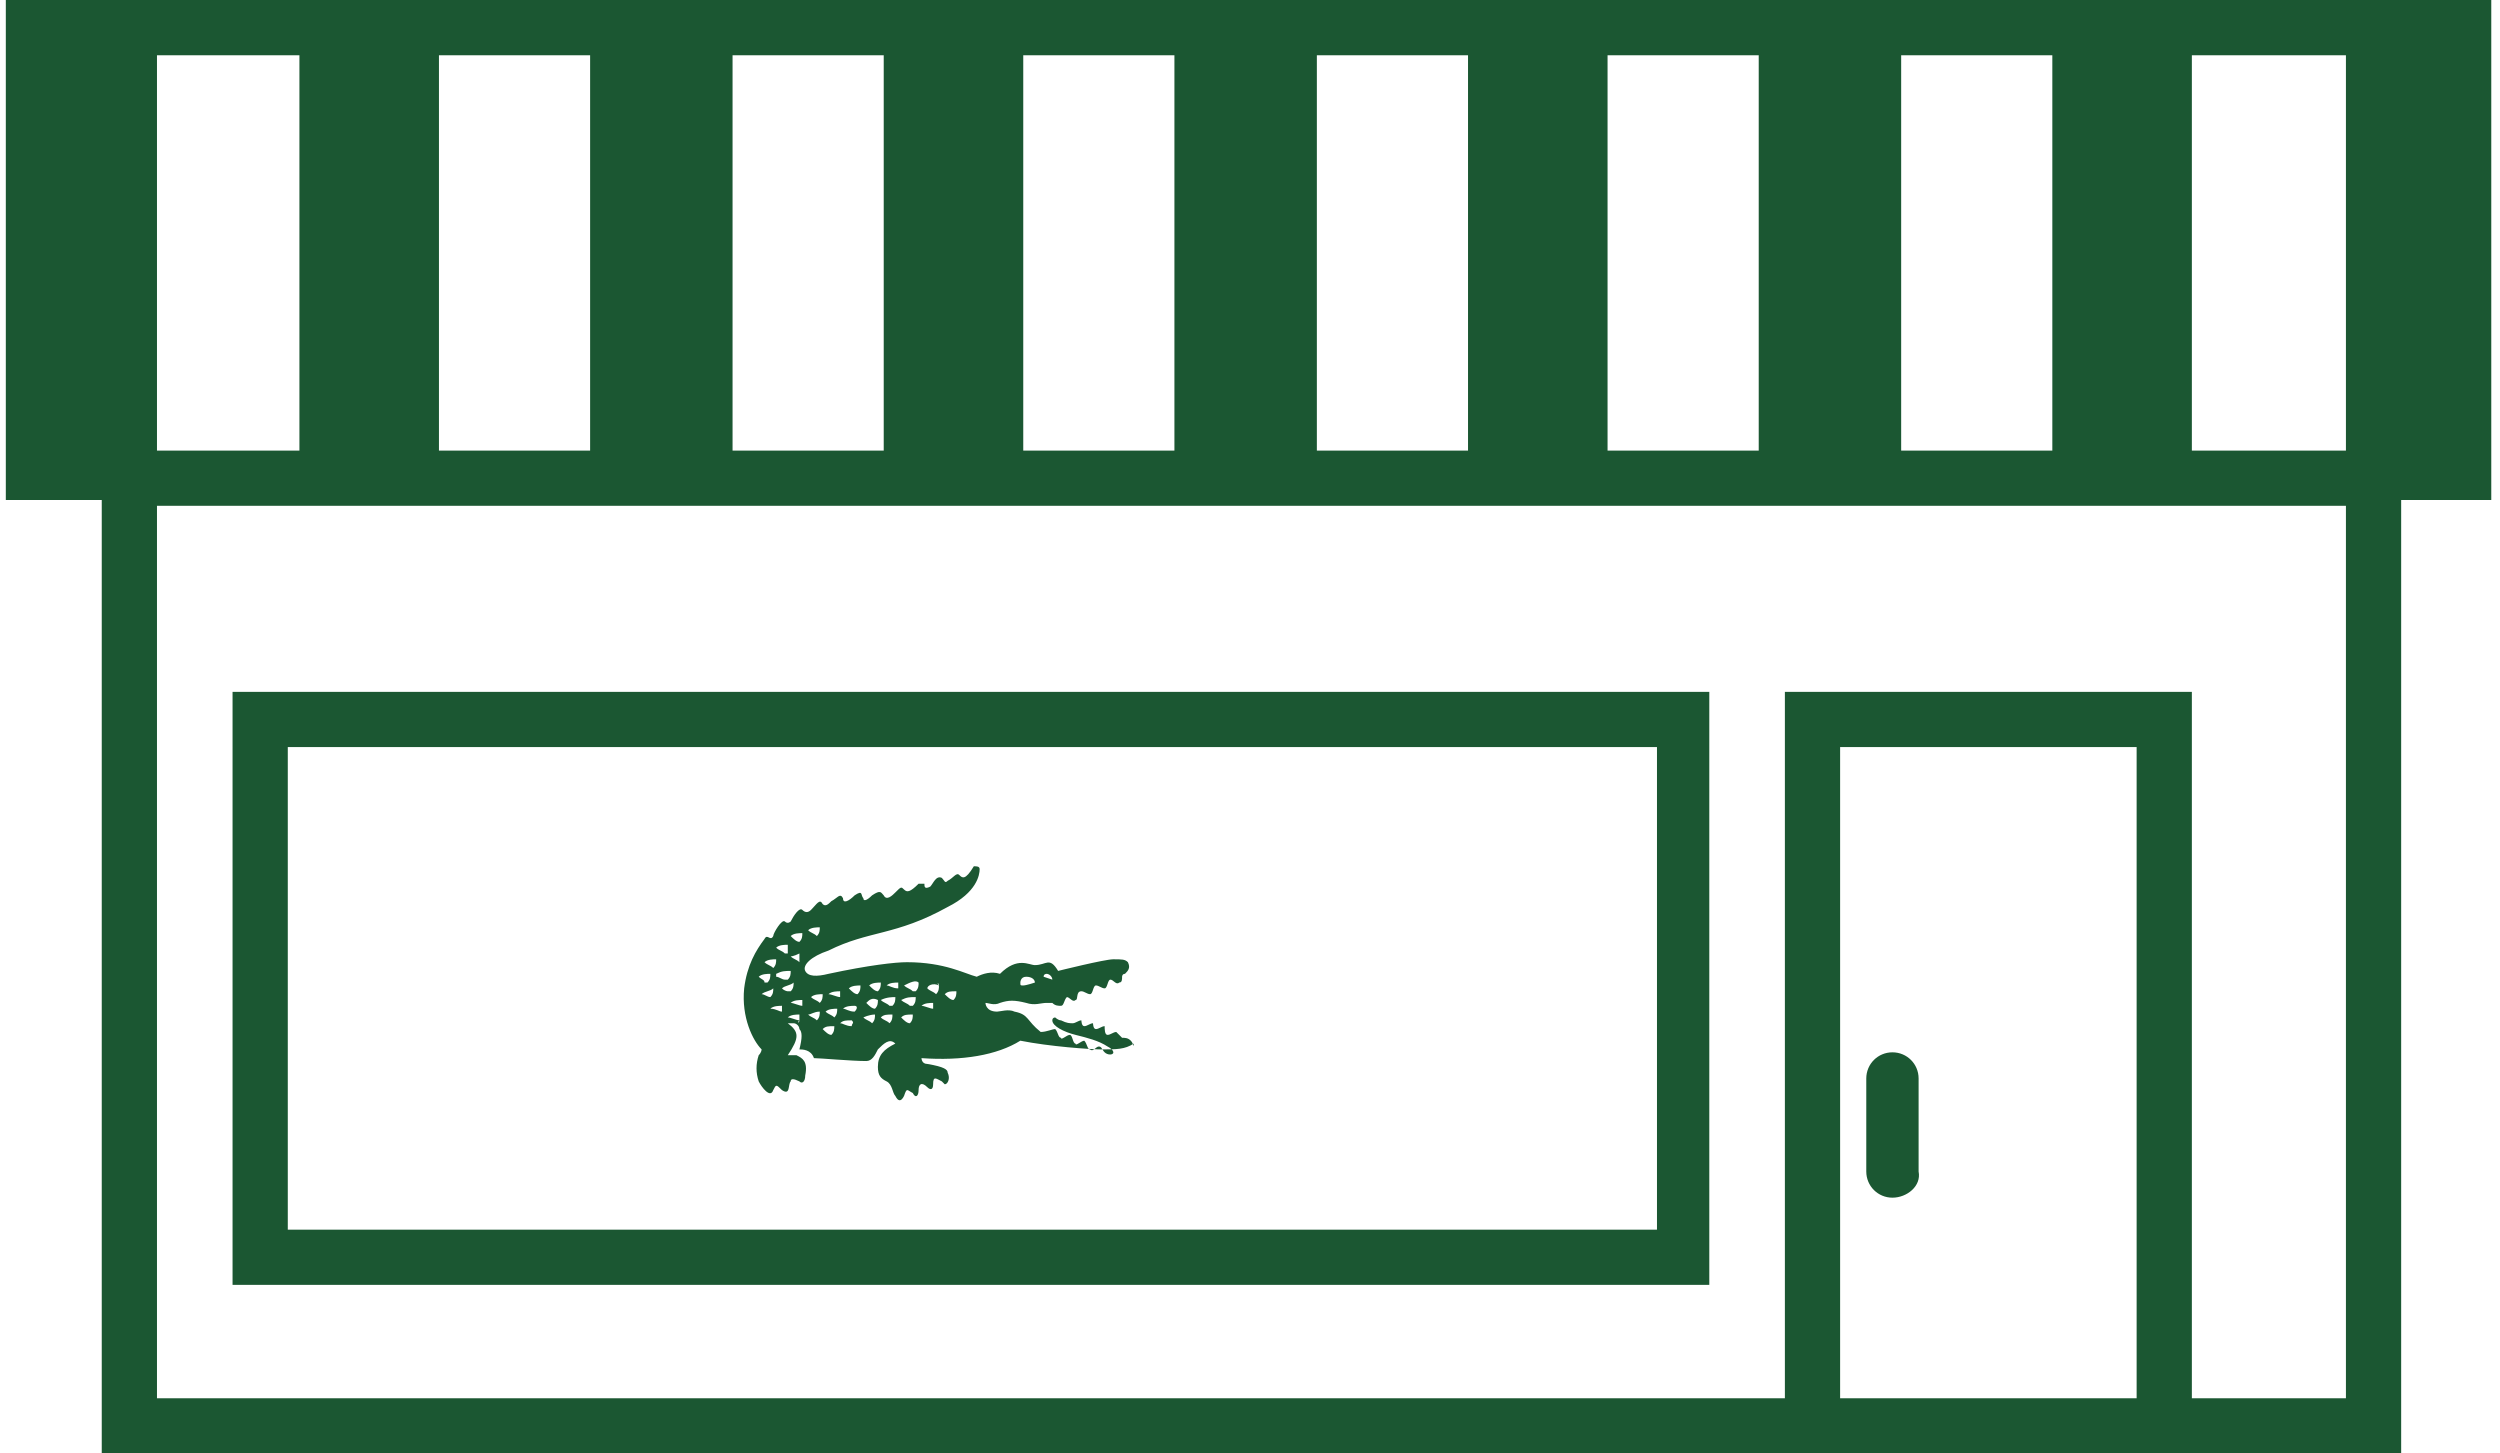 <?xml version="1.0" encoding="utf-8"?>
<svg xmlns="http://www.w3.org/2000/svg" version="1.1" viewBox="533.5 0 86 50" class="icon-store icon-svg">
    <g id="icon-store">
      <path id="XMLID_1049_" fill="#1B5732" d="M592.3,44.2h-50.8V23.8h50.8V44.2z M543.4,42.3h47.1V25.7h-47.1V42.3z"></path>
      <path id="XMLID_1013_" fill="#1B5732" d="M572.4,35.8c-0.1-0.1-0.2-0.1-0.3-0.1c-0.1-0.1-0.2-0.2-0.2-0.2c-0.1,0-0.2,0.1-0.3,0.1
        c-0.1,0-0.1-0.2-0.1-0.3c-0.1,0-0.2,0.1-0.3,0.1c-0.1,0-0.1-0.2-0.1-0.2c-0.1,0-0.2,0.1-0.3,0.1c-0.1,0-0.1-0.2-0.1-0.2
        c-0.1,0-0.2,0.1-0.3,0.1c-0.1,0-0.2,0-0.4-0.1c-0.1,0-0.2-0.1-0.2-0.1c0,0-0.1,0-0.1,0.1c0,0.2,0.4,0.4,0.8,0.5
        c0.4,0.1,0.8,0.2,1.1,0.4c0.2,0.1,0.2,0.2,0.2,0.2c0,0.1-0.2,0.1-0.3,0c-0.1-0.1-0.1-0.2-0.2-0.2c-0.1,0-0.2,0.2-0.3,0.1
        c-0.1,0-0.1-0.2-0.2-0.3c-0.1,0-0.3,0.2-0.3,0.1c-0.1,0-0.1-0.3-0.2-0.3c-0.1,0-0.3,0.2-0.3,0.1c-0.1,0-0.1-0.2-0.2-0.3
        c-0.1,0-0.3,0.1-0.5,0.1c-0.5-0.4-0.4-0.6-0.9-0.7c-0.2-0.1-0.5,0-0.6,0c-0.4,0-0.4-0.3-0.4-0.3c0.1,0,0.3,0.1,0.5,0
        c0.3-0.1,0.5-0.1,0.9,0c0.3,0.1,0.5,0,0.7,0c0.1,0,0.1,0,0.2,0c0.1,0.1,0.2,0.1,0.3,0.1c0.1,0,0.1-0.2,0.2-0.3
        c0.1,0,0.2,0.2,0.3,0.1c0.1,0,0-0.3,0.2-0.3c0.1,0,0.2,0.1,0.3,0.1c0.1,0,0.1-0.3,0.2-0.3c0.1,0,0.2,0.1,0.3,0.1
        c0.1,0,0.1-0.3,0.2-0.3c0.1,0,0.2,0.2,0.3,0.1l0,0c0.1,0,0.1-0.1,0.1-0.2c0,0,0-0.1,0.1-0.1c0.1-0.1,0.2-0.2,0.1-0.4
        c-0.1-0.1-0.2-0.1-0.5-0.1c-0.3,0-1.9,0.4-1.9,0.4c-0.3-0.5-0.4-0.2-0.8-0.2c-0.2,0-0.6-0.3-1.2,0.3c-0.3-0.1-0.6,0-0.8,0.1
        c-0.4-0.1-1.1-0.5-2.4-0.5c-0.4,0-1.3,0.1-2.7,0.4c-0.4,0.1-0.7,0.1-0.8-0.1c-0.1-0.2,0.2-0.5,0.8-0.7c1.4-0.7,2.3-0.5,4.1-1.5
        c1-0.5,1.1-1.1,1.1-1.3c0-0.1-0.1-0.1-0.2-0.1c-0.3,0.5-0.4,0.4-0.5,0.3c-0.1-0.1-0.2,0.1-0.4,0.2c-0.1,0.1-0.1,0-0.2-0.1
        c-0.2-0.1-0.3,0.2-0.4,0.3c-0.2,0.1-0.2,0-0.2-0.1c0,0-0.1,0-0.2,0c-0.3,0.3-0.4,0.3-0.5,0.2c-0.1-0.1-0.1-0.1-0.3,0.1
        c-0.1,0.1-0.3,0.3-0.4,0.1c-0.1-0.1-0.1-0.2-0.4,0c-0.2,0.2-0.3,0.2-0.3,0.1c-0.1-0.1,0-0.3-0.3-0.1c-0.2,0.2-0.4,0.3-0.4,0.1
        c-0.1-0.2-0.2,0-0.4,0.1c-0.1,0.1-0.2,0.2-0.3,0.1c-0.1-0.2-0.2,0-0.4,0.2c-0.1,0.1-0.2,0.1-0.3,0c-0.1-0.1-0.3,0.2-0.4,0.4
        c0,0-0.1,0.1-0.2,0c-0.1-0.1-0.4,0.4-0.4,0.5c-0.1,0.2-0.2-0.1-0.3,0.1c-0.3,0.4-0.6,0.9-0.7,1.7c-0.1,1,0.3,1.8,0.6,2.1
        c0,0,0,0.1-0.1,0.2c-0.1,0.3-0.1,0.6,0,0.9c0.1,0.2,0.4,0.6,0.5,0.3c0.1-0.2,0.1-0.2,0.3,0c0.3,0.2,0.2-0.2,0.3-0.3
        c0-0.1,0.1-0.1,0.3,0c0.1,0.1,0.2,0,0.2-0.2c0.1-0.5-0.1-0.6-0.3-0.7c-0.2,0-0.3,0-0.3,0c0.4-0.6,0.4-0.8,0-1.1c0.1,0,0.1,0,0.2,0
        c0.1,0,0.2,0.1,0.2,0.2c0.1,0.1,0.1,0.3,0,0.7c0.1,0,0.4,0,0.5,0.3c0.2,0,1.3,0.1,1.8,0.1c0.2,0,0.3-0.2,0.4-0.4
        c0.2-0.2,0.4-0.4,0.6-0.2c-0.4,0.2-0.6,0.4-0.6,0.8c0,0.3,0.1,0.4,0.3,0.5c0.2,0.1,0.2,0.4,0.3,0.5c0.1,0.2,0.2,0.2,0.3,0
        c0.1-0.3,0.1-0.2,0.3-0.1c0.1,0.2,0.2,0.1,0.2-0.1c0-0.2,0.1-0.3,0.3-0.1c0.1,0.1,0.2,0.1,0.2-0.1c0-0.3,0.1-0.2,0.3-0.1
        c0,0,0.1,0.1,0.1,0.1c0.1,0,0.2-0.2,0.1-0.4c0-0.1-0.1-0.2-0.7-0.3c-0.2,0-0.2-0.2-0.2-0.2c1.4,0.1,2.6-0.1,3.4-0.6
        c1,0.2,2.4,0.3,2.8,0.3c0.5,0,0.8,0,1.1-0.2C572.5,36.1,572.5,35.9,572.4,35.8z M569.4,33.6c0-0.1,0.1-0.1,0.1-0.1
        c0.1,0,0.2,0.1,0.2,0.2L569.4,33.6C569.4,33.7,569.4,33.7,569.4,33.6z M568.8,33.6c0.2,0,0.3,0.1,0.3,0.2c0,0-0.3,0.1-0.4,0.1
        c-0.1,0-0.1,0-0.1-0.1C568.6,33.8,568.6,33.6,568.8,33.6z M561.3,32c0.1-0.1,0.3-0.1,0.4-0.1c0,0,0,0,0,0c0,0.1,0,0.2-0.1,0.3
        c0,0,0,0,0,0C561.5,32.1,561.4,32.1,561.3,32C561.3,32,561.3,32,561.3,32z M560.7,32.2c0.1-0.1,0.3-0.1,0.4-0.1c0,0,0,0,0,0
        c0,0.1,0,0.2-0.1,0.3c0,0,0,0,0,0C560.9,32.4,560.8,32.3,560.7,32.2C560.7,32.3,560.7,32.2,560.7,32.2z M561,32.8
        C561,32.8,561,32.9,561,32.8c0,0.1,0,0.2,0,0.3c0,0,0,0,0,0c-0.1-0.1-0.2-0.1-0.3-0.2c0,0,0,0,0,0C560.7,32.9,560.8,32.9,561,32.8z
         M560.7,33.4c0,0.1,0,0.2-0.1,0.3c0,0,0,0-0.1,0c-0.1,0-0.2-0.1-0.3-0.1c0,0,0,0,0-0.1C560.4,33.4,560.5,33.4,560.7,33.4
        C560.7,33.3,560.7,33.3,560.7,33.4z M560.2,32.6c0.1-0.1,0.3-0.1,0.4-0.1c0,0,0,0,0,0c0,0.1,0,0.2,0,0.3c0,0,0,0-0.1,0
        C560.4,32.7,560.3,32.7,560.2,32.6C560.2,32.6,560.2,32.6,560.2,32.6z M559.8,33.1c0.1-0.1,0.3-0.1,0.4-0.1c0,0,0,0,0,0
        c0,0.1,0,0.2-0.1,0.3c0,0,0,0,0,0C560,33.2,559.9,33.2,559.8,33.1C559.8,33.1,559.8,33.1,559.8,33.1z M559.6,33.6
        c0.1-0.1,0.3-0.1,0.4-0.1c0,0,0,0,0,0c0,0.1,0,0.2-0.1,0.3c0,0,0,0-0.1,0C559.8,33.7,559.7,33.7,559.6,33.6
        C559.6,33.6,559.6,33.6,559.6,33.6z M559.7,34.2C559.7,34.2,559.7,34.1,559.7,34.2c0.1-0.1,0.3-0.1,0.4-0.2c0,0,0.1,0,0,0
        c0,0.1,0,0.2-0.1,0.3c0,0,0,0,0,0C559.9,34.3,559.8,34.2,559.7,34.2z M560.4,34.8C560.4,34.9,560.4,34.9,560.4,34.8
        c-0.1,0-0.2-0.1-0.4-0.1c0,0,0,0,0,0c0.1-0.1,0.3-0.1,0.4-0.1c0,0,0,0,0,0C560.4,34.6,560.4,34.7,560.4,34.8z M560.4,34
        C560.3,34,560.3,34,560.4,34c0.1-0.1,0.3-0.1,0.4-0.2c0,0,0,0,0,0c0,0.1,0,0.2-0.1,0.3c0,0,0,0-0.1,0
        C560.6,34.1,560.5,34.1,560.4,34z M561,35.1C561,35.2,560.9,35.2,561,35.1c-0.1,0-0.3-0.1-0.4-0.1c0,0,0,0,0,0
        c0.1-0.1,0.3-0.1,0.4-0.1c0,0,0,0,0,0C561,34.9,561,35,561,35.1z M561.1,34.6C561.1,34.6,561.1,34.6,561.1,34.6
        c-0.1,0-0.3-0.1-0.4-0.1c0,0,0,0,0,0c0.1-0.1,0.3-0.1,0.4-0.1c0,0,0,0,0,0C561.1,34.4,561.1,34.5,561.1,34.6z M561.7,34.8
        c0,0.1,0,0.2-0.1,0.3c0,0,0,0,0,0c-0.1-0.1-0.2-0.1-0.3-0.2c0,0,0,0,0,0C561.4,34.9,561.5,34.8,561.7,34.8
        C561.7,34.8,561.7,34.8,561.7,34.8z M561.7,34.5c-0.1-0.1-0.2-0.1-0.3-0.2c0,0,0,0,0,0c0.1-0.1,0.3-0.1,0.4-0.1c0,0,0,0,0,0
        C561.8,34.3,561.8,34.4,561.7,34.5C561.7,34.5,561.7,34.5,561.7,34.5z M562.2,35.3c0,0.1,0,0.2-0.1,0.3c0,0,0,0,0,0
        c-0.1,0-0.2-0.1-0.3-0.2c0,0,0,0,0,0C561.9,35.3,562,35.3,562.2,35.3C562.2,35.2,562.2,35.2,562.2,35.3z M562.3,34.7
        c0,0.1,0,0.2-0.1,0.3c0,0,0,0,0,0c-0.1-0.1-0.2-0.1-0.3-0.2c0,0,0,0,0,0C562,34.7,562.2,34.7,562.3,34.7
        C562.3,34.6,562.3,34.7,562.3,34.7z M562.4,34.3C562.4,34.3,562.4,34.4,562.4,34.3c-0.1,0-0.3-0.1-0.4-0.1c0,0,0,0,0,0
        c0.1-0.1,0.3-0.1,0.4-0.1c0,0,0,0,0,0C562.4,34.1,562.4,34.2,562.4,34.3z M562.8,35.3C562.8,35.4,562.8,35.4,562.8,35.3
        c-0.2,0-0.3-0.1-0.4-0.1c0,0,0,0,0,0c0.1-0.1,0.2-0.1,0.4-0.1c0,0,0,0,0,0C562.9,35.2,562.8,35.2,562.8,35.3z M562.9,34.8
        C562.9,34.8,562.9,34.8,562.9,34.8c-0.2,0-0.3-0.1-0.4-0.1c0,0,0,0,0,0c0.1-0.1,0.3-0.1,0.4-0.1c0,0,0,0,0,0
        C563,34.6,563,34.7,562.9,34.8z M563,34.2c-0.1,0-0.2-0.1-0.3-0.2c0,0,0,0,0,0c0.1-0.1,0.3-0.1,0.4-0.1c0,0,0,0,0,0
        C563.1,34,563.1,34.1,563,34.2C563.1,34.2,563,34.2,563,34.2z M563.6,34.9c0,0.1,0,0.2-0.1,0.3c0,0,0,0,0,0
        c-0.1-0.1-0.2-0.1-0.3-0.2c0,0,0,0,0,0C563.2,35,563.4,34.9,563.6,34.9C563.5,34.9,563.6,34.9,563.6,34.9z M563.7,34.4
        c0,0.1,0,0.2-0.1,0.3c0,0,0,0,0,0c-0.1,0-0.2-0.1-0.3-0.2c0,0,0,0,0,0C563.4,34.4,563.5,34.3,563.7,34.4
        C563.7,34.3,563.7,34.3,563.7,34.4z M563.7,34.1c-0.1,0-0.2-0.1-0.3-0.2c0,0,0,0,0,0c0.1-0.1,0.3-0.1,0.4-0.1c0,0,0,0,0,0
        C563.8,33.9,563.8,34,563.7,34.1C563.7,34.1,563.7,34.1,563.7,34.1z M564.2,34.9c0,0.1,0,0.2-0.1,0.3c0,0,0,0,0,0
        c-0.1-0.1-0.2-0.1-0.3-0.2c0,0,0,0,0,0C563.9,34.9,564,34.9,564.2,34.9C564.2,34.8,564.2,34.8,564.2,34.9z M564.3,34.3
        c0,0.1,0,0.2-0.1,0.3c0,0,0,0-0.1,0c-0.1-0.1-0.2-0.1-0.3-0.2c0,0,0,0,0,0C564,34.3,564.2,34.3,564.3,34.3
        C564.3,34.3,564.3,34.3,564.3,34.3z M564.4,34C564.4,34,564.4,34,564.4,34c-0.2,0-0.3-0.1-0.4-0.1c0,0,0,0,0,0
        c0.1-0.1,0.3-0.1,0.4-0.1c0,0,0,0,0,0C564.4,33.8,564.4,33.9,564.4,34z M564.9,34.9c0,0.1,0,0.2-0.1,0.3c0,0,0,0,0,0
        c-0.1,0-0.2-0.1-0.3-0.2c0,0,0,0,0,0C564.6,34.9,564.7,34.9,564.9,34.9C564.9,34.8,564.9,34.9,564.9,34.9z M565,34.3
        c0,0.1,0,0.2-0.1,0.3c0,0,0,0-0.1,0c-0.1-0.1-0.2-0.1-0.3-0.2c0,0,0,0,0,0C564.7,34.3,564.8,34.3,565,34.3
        C565,34.3,565,34.3,565,34.3z M565.1,33.8c0,0.1,0,0.2-0.1,0.3c0,0,0,0-0.1,0c-0.1-0.1-0.2-0.1-0.3-0.2c0,0,0,0,0,0
        C564.8,33.8,565,33.7,565.1,33.8C565.1,33.7,565.1,33.7,565.1,33.8z M565.6,34.7C565.6,34.7,565.5,34.7,565.6,34.7
        c-0.1,0-0.3-0.1-0.4-0.1c0,0,0,0,0,0c0.1-0.1,0.3-0.1,0.4-0.1c0,0,0,0,0,0C565.6,34.5,565.6,34.6,565.6,34.7z M565.8,33.9
        c0,0.1,0,0.2-0.1,0.3c0,0,0,0,0,0c-0.1-0.1-0.2-0.1-0.3-0.2c0,0,0,0,0,0C565.4,33.9,565.6,33.8,565.8,33.9
        C565.7,33.8,565.8,33.8,565.8,33.9z M566.4,34.1c0,0.1,0,0.2-0.1,0.3c0,0,0,0,0,0c-0.1,0-0.2-0.1-0.3-0.2c0,0,0,0,0,0
        C566.1,34.1,566.2,34.1,566.4,34.1C566.4,34,566.4,34,566.4,34.1z"></path>
      <path id="XMLID_570_" fill="#1B5732" d="M598.6,41.2c-0.5,0-0.9-0.4-0.9-0.9v-3.2c0-0.5,0.4-0.9,0.9-0.9s0.9,0.4,0.9,0.9v3.2
        C599.6,40.8,599.1,41.2,598.6,41.2z"></path>
      <path id="XMLID_1000_" fill="#1B5732" d="M619.2,0h-3.1v0H537v0h-3.3v17.2h3.3v0.2V50h79.1V17.4v-0.2h3.1V0z M614.2,15.5h-5.3V1.9
        h5.3V15.5z M598.9,15.5V1.9h5.2v13.6H598.9z M594,15.5h-5.2V1.9h5.2V15.5z M584,15.5h-5.2V1.9h5.2V15.5z M573.9,15.5h-5.2V1.9h5.2
        V15.5z M563.9,15.5h-5.2V1.9h5.2V15.5z M553.8,15.5h-5.2V1.9h5.2V15.5z M543.8,1.9v13.6h-4.9V1.9H543.8z M607,48.1h-10.2V25.7H607
        V48.1z M614.2,48.1h-5.3V23.8h-14v24.3h-56V17.4h75.3V48.1z"></path>
    </g>
</svg>